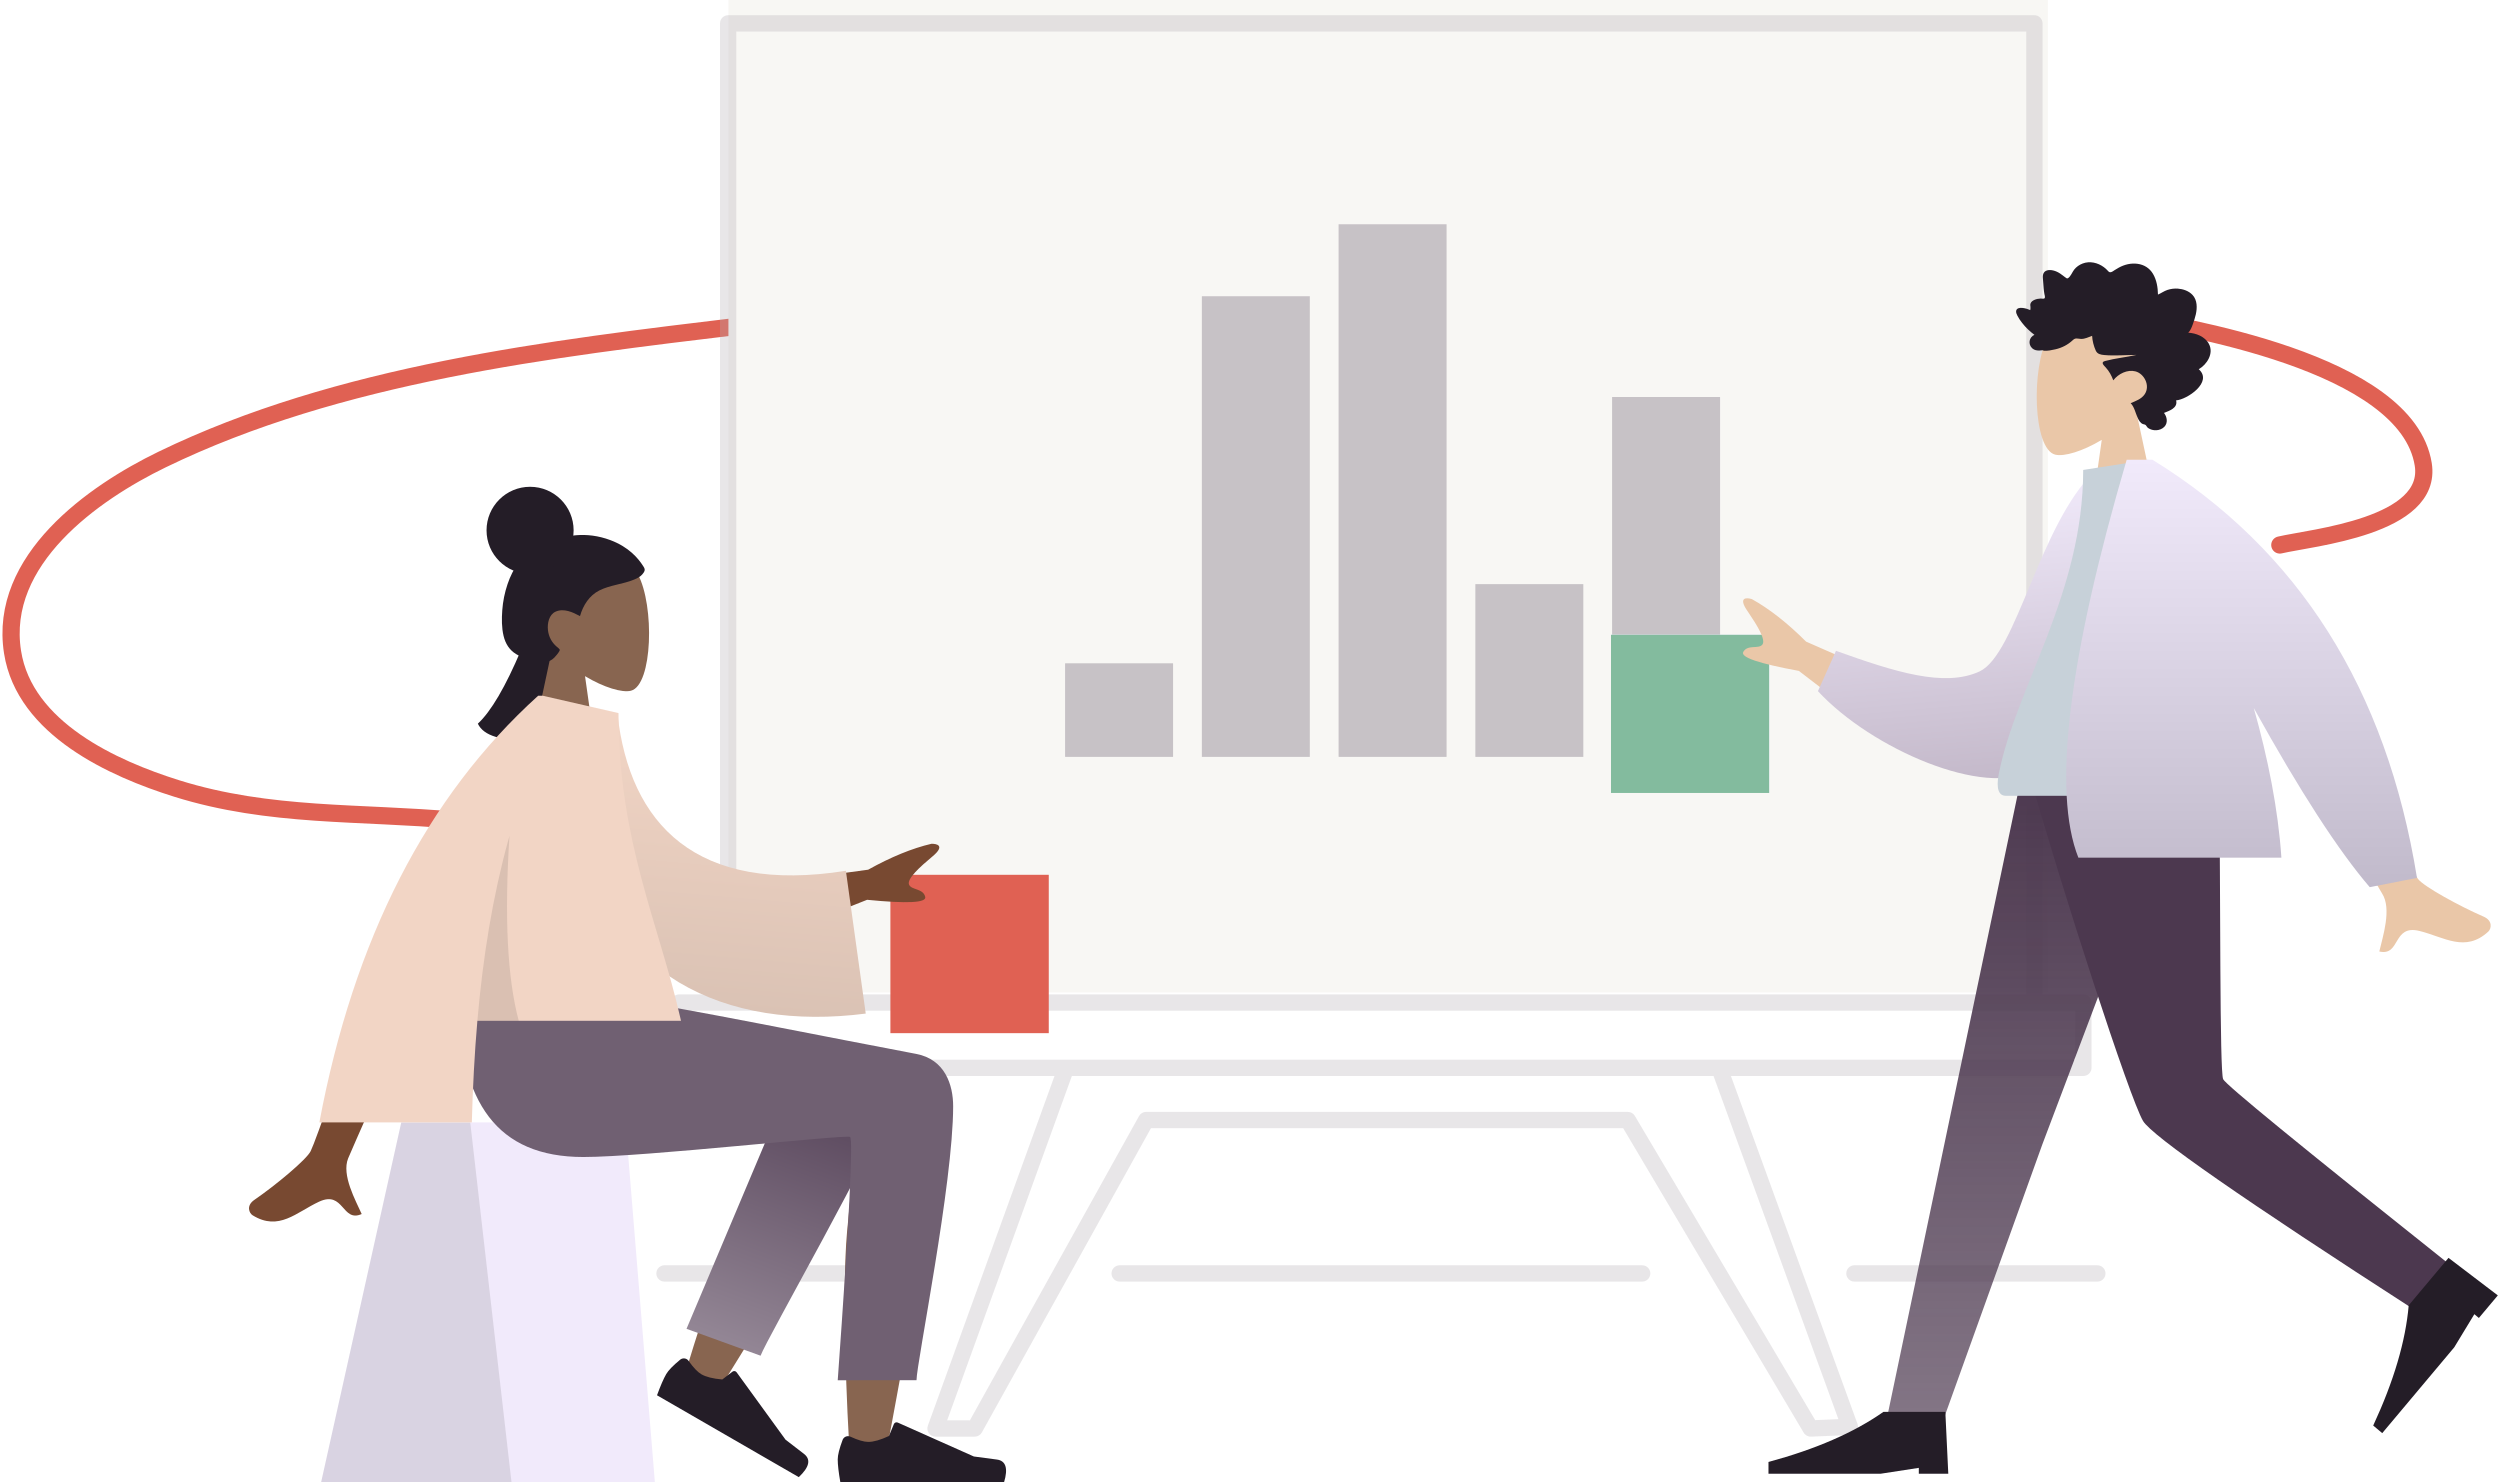 <svg width="452" height="268" viewBox="0 0 452 268" fill="none" xmlns="http://www.w3.org/2000/svg">
<path d="M412.192 98.534C418.04 97.174 439.915 95.183 438.122 83.955C435.157 65.394 394.539 59.011 382.92 56.931C343.842 49.934 303.143 50.677 263.642 51.226C220.441 51.826 177.149 53.727 134.222 58.89C99.424 63.075 61.304 67.552 29.292 83.091C16.912 89.1 -0.356 101.198 2.267 117.895C4.445 131.761 20.552 138.99 31.942 142.557C48.764 147.826 65.135 146.753 82.362 148.319" stroke="#E06153" stroke-width="3.112" stroke-linecap="round"/>
<rect x="131.701" width="238.556" height="179.436" fill="#F8F7F4"/>
<path fill-rule="evenodd" clip-rule="evenodd" d="M367.815 2.748H131.653C130.838 2.748 130.177 3.408 130.177 4.223V179.783H122.797C121.982 179.783 121.321 180.444 121.321 181.259V193.061C121.321 193.876 121.982 194.536 122.797 194.536H190.656L167.756 257.768C167.407 258.73 168.12 259.745 169.144 259.745H176.229L176.298 259.742C176.807 259.718 177.27 259.435 177.519 258.986L208.094 203.978H293.469L326.103 259.022C326.38 259.488 326.891 259.765 327.433 259.745L334.521 259.45C335.518 259.405 336.185 258.408 335.846 257.47L312.949 194.536H376.673C377.487 194.536 378.148 193.876 378.148 193.061V181.259C378.148 180.444 377.487 179.783 376.673 179.783H369.291V4.223C369.291 3.408 368.633 2.748 367.815 2.748ZM375.195 191.586H310.842H192.759H124.273V182.734H131.653H367.815H375.195V191.586ZM171.248 256.794L193.795 194.536H309.807L332.382 256.585L328.192 256.759L295.579 201.751C295.313 201.303 294.832 201.028 294.31 201.028H207.226L207.155 201.029C206.648 201.053 206.185 201.338 205.934 201.787L175.36 256.794H171.248ZM366.34 179.783V5.698H133.129V179.783H366.34ZM165.537 230.239C165.537 229.424 164.876 228.763 164.061 228.763H120.14H120.076C119.29 228.799 118.664 229.445 118.664 230.239C118.664 231.053 119.325 231.714 120.14 231.714H164.061H164.125C164.911 231.681 165.537 231.032 165.537 230.239ZM380.677 230.239C380.677 229.424 380.016 228.763 379.202 228.763H335.279H335.214C334.429 228.799 333.804 229.445 333.804 230.239C333.804 231.053 334.465 231.714 335.279 231.714H379.202H379.264C380.051 231.681 380.677 231.032 380.677 230.239ZM298.379 230.239C298.379 229.424 297.718 228.763 296.904 228.763H202.437H202.372C201.587 228.799 200.962 229.445 200.962 230.239C200.962 231.053 201.623 231.714 202.437 231.714H296.904H296.969C297.753 231.679 298.379 231.032 298.379 230.239ZM236.101 42.25L213.526 33.989L213.47 33.969C212.567 33.679 211.62 34.306 211.546 35.26L209.687 59.217L186.226 64.467L186.166 64.481C185.252 64.725 184.796 65.763 185.249 66.606L196.642 87.765L179.747 104.858L179.702 104.906C179.067 105.605 179.245 106.723 180.081 107.186L201.112 118.829L196.144 142.34L196.132 142.399C195.972 143.332 196.728 144.179 197.684 144.117L221.672 142.547L230.211 165.01L230.235 165.069C230.607 165.938 231.698 166.241 232.468 165.673L251.801 151.389L271.133 165.673L271.186 165.71C271.968 166.239 273.051 165.904 273.39 165.01L281.929 142.547L305.918 144.117L305.98 144.12C306.924 144.144 307.656 143.276 307.458 142.34L302.489 118.829L323.521 107.186L323.577 107.153C324.382 106.661 324.527 105.538 323.854 104.858L306.959 87.765L318.351 66.606L318.381 66.55C318.794 65.7 318.31 64.676 317.375 64.467L293.915 59.217L292.056 35.26L292.05 35.199C291.938 34.26 290.976 33.66 290.076 33.989L267.501 42.25L252.978 23.101C252.388 22.322 251.217 22.322 250.623 23.101L236.101 42.25ZM251.801 26.434L265.807 44.901L265.851 44.956C266.247 45.431 266.905 45.61 267.492 45.395L289.262 37.428L291.056 60.533L291.061 60.599C291.138 61.215 291.595 61.721 292.206 61.858L314.831 66.921L303.843 87.327L303.811 87.388C303.542 87.947 303.652 88.618 304.091 89.063L320.387 105.548L300.105 116.776L300.049 116.81C299.518 117.135 299.246 117.759 299.376 118.372L304.168 141.045L281.032 139.532L280.964 139.529C280.345 139.516 279.778 139.895 279.557 140.48L271.322 162.143L252.677 148.368L252.621 148.327C252.105 147.983 251.426 147.997 250.924 148.368L232.28 162.143L224.044 140.48L224.021 140.418C223.773 139.848 223.195 139.491 222.569 139.532L199.434 141.045L204.225 118.372L204.237 118.306C204.337 117.693 204.045 117.08 203.497 116.776L183.215 105.548L199.51 89.063L199.557 89.012C199.974 88.552 200.056 87.877 199.761 87.327L188.771 66.921L211.395 61.858L211.46 61.842C212.062 61.679 212.496 61.157 212.546 60.533L214.34 37.428L236.112 45.395C236.72 45.618 237.402 45.418 237.794 44.901L251.801 26.434Z" fill="#B2ABB3" fill-opacity="0.3"/>
<rect x="157.09" y="14.191" width="195.637" height="157.118" fill="#F8F7F4"/>
<rect x="217.294" y="53.56" width="19.52" height="83.285" fill="#B2ABB3" fill-opacity="0.7"/>
<rect x="192.569" y="119.927" width="19.52" height="16.917" fill="#B2ABB3" fill-opacity="0.7"/>
<rect x="242.019" y="40.546" width="19.52" height="96.298" fill="#B2ABB3" fill-opacity="0.7"/>
<rect x="266.744" y="105.613" width="19.52" height="31.232" fill="#B2ABB3" fill-opacity="0.7"/>
<rect x="291.469" y="71.778" width="19.52" height="65.066" fill="#B2ABB3" fill-opacity="0.7"/>
<g filter="url(#filter0_dd_1995_1763)">
<rect width="28.633" height="28.633" transform="translate(160.984 156.731)" fill="#E06153"/>
</g>
<g clip-path="url(#clip0_1995_1763)" filter="url(#filter1_dd_1995_1763)">
<rect width="28.633" height="28.633" transform="translate(291.263 113.305)" fill="#DCEAF0"/>
<g filter="url(#filter2_ddd_1995_1763)">
<rect width="154" height="154" transform="translate(248.315 70.356)" fill="#83BB9E"/>
</g>
</g>
<path fill-rule="evenodd" clip-rule="evenodd" d="M115.328 103.825C118.369 109.493 118.008 123.869 114.078 124.882C112.511 125.286 109.172 124.297 105.774 122.249L107.907 137.338H95.313L99.648 117.13C97.23 114.292 95.594 110.814 95.868 106.916C96.655 95.686 112.288 98.157 115.328 103.825Z" fill="#886550"/>
<path fill-rule="evenodd" clip-rule="evenodd" d="M110.353 97.653C101.609 94.385 94.752 100.699 93.842 101.738C92.879 102.84 92.237 104.217 91.763 105.617C91.247 107.138 90.928 108.718 90.81 110.328C90.698 111.858 90.688 113.476 91.047 114.973C91.382 116.373 92.1 117.522 93.298 118.25C93.846 118.584 94.436 118.835 95.03 119.064C95.615 119.29 96.202 119.509 96.815 119.636C97.975 119.876 99.312 119.835 100.205 118.911C100.527 118.579 100.882 118.16 101.117 117.754C101.201 117.607 101.252 117.512 101.149 117.369C101.026 117.198 100.828 117.067 100.67 116.933C99.769 116.169 99.211 115.15 99.071 113.938C98.928 112.709 99.258 111.123 100.453 110.586C101.928 109.924 103.553 110.684 104.864 111.393C105.421 109.426 106.565 107.655 108.359 106.753C110.344 105.755 112.621 105.638 114.66 104.782C115.192 104.559 115.733 104.306 116.124 103.851C116.288 103.661 116.479 103.415 116.545 103.163C116.63 102.833 116.418 102.556 116.253 102.299C115.381 100.934 113.684 98.897 110.353 97.653Z" fill="#241D27"/>
<path d="M95.838 103.755C100.185 103.755 103.709 100.231 103.709 95.883C103.709 91.536 100.185 88.012 95.838 88.012C91.491 88.012 87.967 91.536 87.967 95.883C87.967 100.231 91.491 103.755 95.838 103.755Z" fill="#241D27"/>
<path fill-rule="evenodd" clip-rule="evenodd" d="M94.228 117.466C91.394 124.17 88.783 128.628 86.394 130.84C87.442 133.061 90.749 134.038 96.313 133.771L99.46 119.046L94.228 117.466Z" fill="#241D27"/>
<path fill-rule="evenodd" clip-rule="evenodd" d="M72.551 202.932H113.09L118.402 268.001H58.056L72.551 202.932Z" fill="#F1EAFB"/>
<path fill-rule="evenodd" clip-rule="evenodd" d="M72.551 202.932H85.019L92.482 268.001H58.056L72.551 202.932Z" fill="black" fill-opacity="0.1"/>
<path fill-rule="evenodd" clip-rule="evenodd" d="M159.308 191.782L159.459 191.694C163.797 189.264 170.882 192.564 170.877 196.233C170.862 207.339 160.727 259.681 160.197 262.99C159.668 266.299 153.999 267.173 153.669 263.001C153.144 256.363 152.168 233.382 153.144 222.745C153.548 218.354 153.982 214.172 154.409 210.442C149.091 220.045 140.866 233.797 129.733 251.696L123.69 248.935C128.436 233.3 132.327 222.262 135.364 215.821C140.564 204.792 145.44 195.348 147.492 192.021C150.72 186.788 156.34 188.614 159.308 191.782Z" fill="#886550"/>
<path fill-rule="evenodd" clip-rule="evenodd" d="M124.123 240.251L144.865 191.115C149.834 183.121 163.765 192.741 162.071 197.377C158.224 207.902 138.658 241.977 137.512 245.112L124.123 240.251Z" fill="url(#paint0_linear_1995_1763)"/>
<path fill-rule="evenodd" clip-rule="evenodd" d="M122.97 245.836C121.678 246.9 120.837 247.769 120.448 248.443C119.975 249.262 119.421 250.537 118.787 252.267C119.737 252.815 128.281 257.748 144.418 267.065C146.355 265.247 146.657 263.837 145.324 262.833C143.99 261.828 142.889 260.982 142.022 260.292L133.175 248.103C133.005 247.869 132.677 247.816 132.442 247.987C132.438 247.99 132.434 247.992 132.43 247.996L130.592 249.411C128.906 249.264 127.647 248.95 126.816 248.471C126.142 248.081 125.367 247.271 124.493 246.039L124.493 246.039C124.157 245.567 123.502 245.455 123.029 245.791C123.009 245.805 122.989 245.821 122.97 245.836Z" fill="#241D27"/>
<path fill-rule="evenodd" clip-rule="evenodd" d="M152.341 260.339C151.754 261.906 151.461 263.079 151.461 263.857C151.461 264.803 151.618 266.184 151.934 267.999C153.031 267.999 162.897 267.999 181.53 267.999C182.299 265.457 181.855 264.084 180.198 263.881C178.541 263.678 177.165 263.495 176.069 263.332L162.312 257.199C162.048 257.081 161.737 257.2 161.619 257.465C161.617 257.47 161.616 257.474 161.614 257.479L160.729 259.624C159.195 260.339 157.949 260.697 156.99 260.697C156.211 260.697 155.134 260.383 153.761 259.753V259.753C153.235 259.512 152.612 259.743 152.37 260.27C152.36 260.293 152.35 260.316 152.341 260.339Z" fill="#241D27"/>
<path fill-rule="evenodd" clip-rule="evenodd" d="M172.33 200.009C172.33 213.95 165.71 246.468 165.706 249.538L151.461 249.549C153.546 220.533 154.285 205.868 153.679 205.556C152.77 205.087 116.395 209.188 105.486 209.188C89.755 209.188 83.248 199.267 82.719 180.891H113.882C120.227 181.57 153.323 188.245 165.615 190.54C170.877 191.522 172.33 196.168 172.33 200.009Z" fill="#706072"/>
<path fill-rule="evenodd" clip-rule="evenodd" d="M71.159 164.861L82.649 164.904C70.049 193.258 63.48 208.104 62.94 209.441C61.726 212.451 64.295 217.034 65.394 219.496C61.816 221.098 62.197 215.167 57.682 217.267C53.562 219.185 50.427 222.658 45.666 219.721C45.081 219.359 44.439 218 45.989 216.937C49.85 214.29 55.414 209.656 56.166 208.131C57.191 206.051 62.188 191.628 71.159 164.861ZM168.616 154.821C166.295 156.756 163.939 158.897 164.353 159.93C164.766 160.962 166.925 160.578 167.283 162.167C167.521 163.226 164.018 163.398 156.771 162.683L139.96 169.348L136.243 160.066L156.961 157.24C161.106 154.934 164.919 153.374 168.4 152.558C169.379 152.529 170.938 152.885 168.616 154.821Z" fill="#784931"/>
<path fill-rule="evenodd" clip-rule="evenodd" d="M102.632 128.419L111.629 129.018C113.845 149.064 125.914 161.726 152.935 157.439L156.525 183.254C131.269 186.518 109.12 176.407 104.581 149.03C103.405 141.943 102.478 134.568 102.632 128.419Z" fill="url(#paint1_linear_1995_1763)"/>
<path fill-rule="evenodd" clip-rule="evenodd" d="M98.186 125.794L98.193 125.803L111.824 128.925C111.824 152.135 119.144 167.028 123.007 184.049L123.123 184.566L86.309 184.566C85.791 190.522 85.472 196.644 85.306 202.932H57.741C63.987 169.697 77.171 143.984 97.293 125.794H98.186Z" fill="#F2D5C5"/>
<path fill-rule="evenodd" clip-rule="evenodd" d="M92.117 151.119C91.169 165.728 91.727 176.877 93.791 184.566L86.309 184.565C87.314 173.026 89.07 162.108 91.923 151.811L92.117 151.119Z" fill="black" fill-opacity="0.1"/>
<path fill-rule="evenodd" clip-rule="evenodd" d="M370.295 60.809C367.206 66.566 367.573 81.167 371.565 82.196C373.156 82.606 376.547 81.602 379.998 79.522L377.832 94.847H390.623L386.22 74.322C388.676 71.44 390.337 67.907 390.06 63.949C389.259 52.544 373.383 55.053 370.295 60.809Z" fill="#EAC7A8"/>
<path fill-rule="evenodd" clip-rule="evenodd" d="M395.636 60.152C396.049 59.743 396.274 59.159 396.469 58.604C396.672 58.027 396.869 57.445 397.003 56.845C397.271 55.646 397.274 54.268 396.419 53.337C395.733 52.591 394.704 52.256 393.754 52.183C393.122 52.135 392.472 52.223 391.865 52.423C391.263 52.62 390.745 53.015 390.161 53.259C390.139 51.968 389.918 50.616 389.262 49.513C388.632 48.452 387.626 47.856 386.481 47.699C385.306 47.537 384.145 47.812 383.093 48.381C382.83 48.523 382.569 48.673 382.319 48.842C382.11 48.983 381.893 49.153 381.647 49.211C381.374 49.275 381.238 49.117 381.06 48.918C380.852 48.684 380.617 48.478 380.369 48.295C379.27 47.487 377.828 47.155 376.555 47.639C375.969 47.862 375.398 48.241 375 48.763C374.646 49.228 374.393 49.967 373.903 50.291C373.695 50.428 373.549 50.246 373.359 50.111C373.075 49.909 372.804 49.685 372.517 49.488C372.113 49.212 371.676 49.005 371.207 48.896C370.522 48.738 369.574 48.775 369.378 49.673C369.305 50.01 369.361 50.371 369.385 50.711C369.417 51.177 369.452 51.644 369.492 52.11C369.523 52.463 369.562 52.805 369.628 53.153C369.664 53.338 369.776 53.683 369.696 53.868C369.597 54.1 369.139 53.968 368.943 53.976C368.557 53.992 368.169 54.06 367.811 54.225C367.534 54.353 367.243 54.542 367.126 54.859C367.054 55.054 367.073 55.254 367.107 55.455C367.148 55.696 367.101 55.823 367.071 56.066C366.552 55.811 364.753 55.243 364.527 56.173C364.451 56.483 364.623 56.833 364.754 57.094C364.984 57.552 365.285 57.971 365.592 58.37C366.234 59.204 367.001 59.922 367.825 60.537C366.859 60.966 366.607 62.233 367.443 62.988C367.813 63.321 368.309 63.395 368.775 63.374C368.946 63.366 369.192 63.301 369.326 63.331C369.398 63.346 369.475 63.408 369.575 63.414C370.233 63.459 370.975 63.301 371.618 63.155C372.763 62.895 373.847 62.353 374.732 61.526C374.959 61.314 375.147 61.192 375.453 61.196C375.721 61.198 375.983 61.272 376.251 61.278C376.959 61.297 377.598 60.95 378.255 60.72C378.296 61.608 378.549 62.587 378.912 63.386C379.208 64.037 379.827 64.132 380.435 64.189C382.38 64.372 384.331 64.168 386.278 64.171C384.393 64.597 382.446 64.772 380.578 65.274C379.733 65.5 380.378 66.069 380.739 66.464C381.334 67.114 381.776 67.918 382.082 68.766C383.004 67.565 384.634 66.773 386.078 67.142C387.673 67.55 388.796 69.707 387.776 71.258C387.184 72.158 386.114 72.506 385.224 72.893C385.919 73.614 386.087 74.68 386.504 75.578C386.71 76.021 387 76.522 387.461 76.676C387.631 76.733 387.831 76.738 387.966 76.877C388.132 77.049 388.172 77.242 388.385 77.389C389.234 77.98 390.56 77.934 391.313 77.164C391.993 76.467 391.816 75.365 391.248 74.658C392.153 74.281 393.801 73.796 393.442 72.386C395.402 72.256 400.163 69.076 397.531 66.753C398.975 65.936 400.302 63.942 399.375 62.184C398.66 60.83 396.999 60.224 395.636 60.152Z" fill="#241D27"/>
<path fill-rule="evenodd" clip-rule="evenodd" d="M394.887 139.081L369.262 206.886L351.301 256.862H341.059L365.749 139.081L394.887 139.081Z" fill="url(#paint2_linear_1995_1763)"/>
<path fill-rule="evenodd" clip-rule="evenodd" d="M401.22 139.081C401.498 162.346 401.297 193.67 401.946 195.12C402.378 196.087 415.836 207.102 442.319 228.167L437.04 237.143C405.599 216.868 389.075 205.379 387.467 202.678C385.056 198.626 372.943 161.339 366.64 139.081H401.22Z" fill="#4C384F"/>
<path fill-rule="evenodd" clip-rule="evenodd" d="M451.605 234.207L442.689 227.421L435.495 235.995C434.942 242.458 432.802 249.707 429.075 257.741L430.708 259.111L443.726 243.597L447.363 237.605L448.18 238.29L451.605 234.207Z" fill="#241D27"/>
<path fill-rule="evenodd" clip-rule="evenodd" d="M352.25 266.455L351.717 255.263H340.525C335.219 258.994 328.29 262.014 319.741 264.323V266.455H339.993L346.921 265.389V266.455H352.25Z" fill="#241D27"/>
<path fill-rule="evenodd" clip-rule="evenodd" d="M423.929 126.824L413.008 128.99C423.991 149.458 429.881 160.306 430.678 161.535C432.472 164.298 430.798 169.362 430.18 172.029C434.058 172.931 432.529 167.096 437.435 168.314C441.913 169.426 445.71 172.28 449.886 168.431C450.4 167.958 450.776 166.479 449.025 165.72C444.664 163.83 438.221 160.291 437.176 158.917C435.752 157.043 431.336 146.345 423.929 126.824ZM315.912 110.438L316.11 110.728C317.756 113.152 319.296 115.695 318.636 116.541C317.95 117.419 315.962 116.449 315.177 117.879C314.654 118.832 318.004 119.972 325.228 121.298L339.691 132.387L345.857 124.488L326.546 116.007C323.163 112.636 319.896 110.074 316.746 108.321C315.804 108.021 314.195 107.93 315.912 110.438Z" fill="#EAC7A8"/>
<path fill-rule="evenodd" clip-rule="evenodd" d="M383.325 85.963L378.717 85.172C368.679 94.909 364.583 118.302 357.893 121.399C351.569 124.326 342.603 121.493 331.946 117.668L328.683 124.96C338.366 135.436 358.994 144.286 367.355 139.233C380.724 131.156 383.81 102.304 383.325 85.963Z" fill="url(#paint3_linear_1995_1763)"/>
<path fill-rule="evenodd" clip-rule="evenodd" d="M403.415 143.878C384.937 143.878 371.345 143.878 362.639 143.878C360.776 143.878 361.127 141.188 361.396 139.83C364.505 124.161 376.64 107.271 376.64 84.966L388.401 83.122C398.13 98.769 401.494 118.033 403.415 143.878Z" fill="#C7D1D9"/>
<path fill-rule="evenodd" clip-rule="evenodd" d="M384.504 83.122C373.945 119.116 371.034 143.098 375.771 155.07H412.476C411.896 146.31 410.033 137.045 407.483 128.012C415.796 143.008 422.783 153.803 428.445 160.399L436.992 158.725C431.486 124.58 415.543 99.379 389.161 83.122L384.504 83.122Z" fill="url(#paint4_linear_1995_1763)"/>
<defs>
<filter id="filter0_dd_1995_1763" x="159.91" y="156.731" width="30.78" height="30.78" filterUnits="userSpaceOnUse" color-interpolation-filters="sRGB">
<feFlood flood-opacity="0" result="BackgroundImageFix"/>
<feColorMatrix in="SourceAlpha" type="matrix" values="0 0 0 0 0 0 0 0 0 0 0 0 0 0 0 0 0 0 127 0" result="hardAlpha"/>
<feOffset dy="1.074"/>
<feGaussianBlur stdDeviation="0.537"/>
<feColorMatrix type="matrix" values="0 0 0 0 0.067 0 0 0 0 0.067 0 0 0 0 0.067 0 0 0 0.1 0"/>
<feBlend mode="normal" in2="BackgroundImageFix" result="effect1_dropShadow_1995_1763"/>
<feColorMatrix in="SourceAlpha" type="matrix" values="0 0 0 0 0 0 0 0 0 0 0 0 0 0 0 0 0 0 127 0" result="hardAlpha"/>
<feOffset dy="0.358"/>
<feGaussianBlur stdDeviation="0.179"/>
<feColorMatrix type="matrix" values="0 0 0 0 0.067 0 0 0 0 0.067 0 0 0 0 0.067 0 0 0 0.16 0"/>
<feBlend mode="normal" in2="effect1_dropShadow_1995_1763" result="effect2_dropShadow_1995_1763"/>
<feBlend mode="normal" in="SourceGraphic" in2="effect2_dropShadow_1995_1763" result="shape"/>
</filter>
<filter id="filter1_dd_1995_1763" x="290.189" y="113.305" width="30.78" height="30.78" filterUnits="userSpaceOnUse" color-interpolation-filters="sRGB">
<feFlood flood-opacity="0" result="BackgroundImageFix"/>
<feColorMatrix in="SourceAlpha" type="matrix" values="0 0 0 0 0 0 0 0 0 0 0 0 0 0 0 0 0 0 127 0" result="hardAlpha"/>
<feOffset dy="1.074"/>
<feGaussianBlur stdDeviation="0.537"/>
<feColorMatrix type="matrix" values="0 0 0 0 0.067 0 0 0 0 0.067 0 0 0 0 0.067 0 0 0 0.1 0"/>
<feBlend mode="normal" in2="BackgroundImageFix" result="effect1_dropShadow_1995_1763"/>
<feColorMatrix in="SourceAlpha" type="matrix" values="0 0 0 0 0 0 0 0 0 0 0 0 0 0 0 0 0 0 127 0" result="hardAlpha"/>
<feOffset dy="0.358"/>
<feGaussianBlur stdDeviation="0.179"/>
<feColorMatrix type="matrix" values="0 0 0 0 0.067 0 0 0 0 0.067 0 0 0 0 0.067 0 0 0 0.16 0"/>
<feBlend mode="normal" in2="effect1_dropShadow_1995_1763" result="effect2_dropShadow_1995_1763"/>
<feBlend mode="normal" in="SourceGraphic" in2="effect2_dropShadow_1995_1763" result="shape"/>
</filter>
<filter id="filter2_ddd_1995_1763" x="238.315" y="68.356" width="174" height="174" filterUnits="userSpaceOnUse" color-interpolation-filters="sRGB">
<feFlood flood-opacity="0" result="BackgroundImageFix"/>
<feColorMatrix in="SourceAlpha" type="matrix" values="0 0 0 0 0 0 0 0 0 0 0 0 0 0 0 0 0 0 127 0" result="hardAlpha"/>
<feOffset dy="2.5"/>
<feGaussianBlur stdDeviation="1"/>
<feColorMatrix type="matrix" values="0 0 0 0 0 0 0 0 0 0 0 0 0 0 0 0 0 0 0.02 0"/>
<feBlend mode="normal" in2="BackgroundImageFix" result="effect1_dropShadow_1995_1763"/>
<feColorMatrix in="SourceAlpha" type="matrix" values="0 0 0 0 0 0 0 0 0 0 0 0 0 0 0 0 0 0 127 0" result="hardAlpha"/>
<feOffset dy="3"/>
<feGaussianBlur stdDeviation="2.5"/>
<feColorMatrix type="matrix" values="0 0 0 0 0 0 0 0 0 0 0 0 0 0 0 0 0 0 0.04 0"/>
<feBlend mode="normal" in2="effect1_dropShadow_1995_1763" result="effect2_dropShadow_1995_1763"/>
<feColorMatrix in="SourceAlpha" type="matrix" values="0 0 0 0 0 0 0 0 0 0 0 0 0 0 0 0 0 0 127 0" result="hardAlpha"/>
<feOffset dy="8"/>
<feGaussianBlur stdDeviation="5"/>
<feColorMatrix type="matrix" values="0 0 0 0 0 0 0 0 0 0 0 0 0 0 0 0 0 0 0.08 0"/>
<feBlend mode="normal" in2="effect2_dropShadow_1995_1763" result="effect3_dropShadow_1995_1763"/>
<feBlend mode="normal" in="SourceGraphic" in2="effect3_dropShadow_1995_1763" result="shape"/>
</filter>
<linearGradient id="paint0_linear_1995_1763" x1="154.06" y1="188.693" x2="133.988" y2="243.841" gradientUnits="userSpaceOnUse">
<stop stop-color="#4C384F"/>
<stop offset="1" stop-color="#938695"/>
</linearGradient>
<linearGradient id="paint1_linear_1995_1763" x1="131.771" y1="130.78" x2="127.263" y2="182.301" gradientUnits="userSpaceOnUse">
<stop stop-color="#F2D5C5"/>
<stop offset="1" stop-color="#DAC2B4"/>
</linearGradient>
<linearGradient id="paint2_linear_1995_1763" x1="367.973" y1="139.081" x2="367.973" y2="256.862" gradientUnits="userSpaceOnUse">
<stop stop-color="#4C384F"/>
<stop offset="1" stop-color="#4C384F" stop-opacity="0.69"/>
</linearGradient>
<linearGradient id="paint3_linear_1995_1763" x1="354.415" y1="87.299" x2="359.108" y2="140.938" gradientUnits="userSpaceOnUse">
<stop stop-color="#F1EAFB"/>
<stop offset="1" stop-color="#C4B9CA"/>
</linearGradient>
<linearGradient id="paint4_linear_1995_1763" x1="405.281" y1="83.122" x2="405.281" y2="160.399" gradientUnits="userSpaceOnUse">
<stop stop-color="#F1EAFB"/>
<stop offset="1" stop-color="#C1BACB"/>
</linearGradient>
<clipPath id="clip0_1995_1763">
<rect width="28.633" height="28.633" fill="white" transform="translate(291.263 113.305)"/>
</clipPath>
</defs>
</svg>
